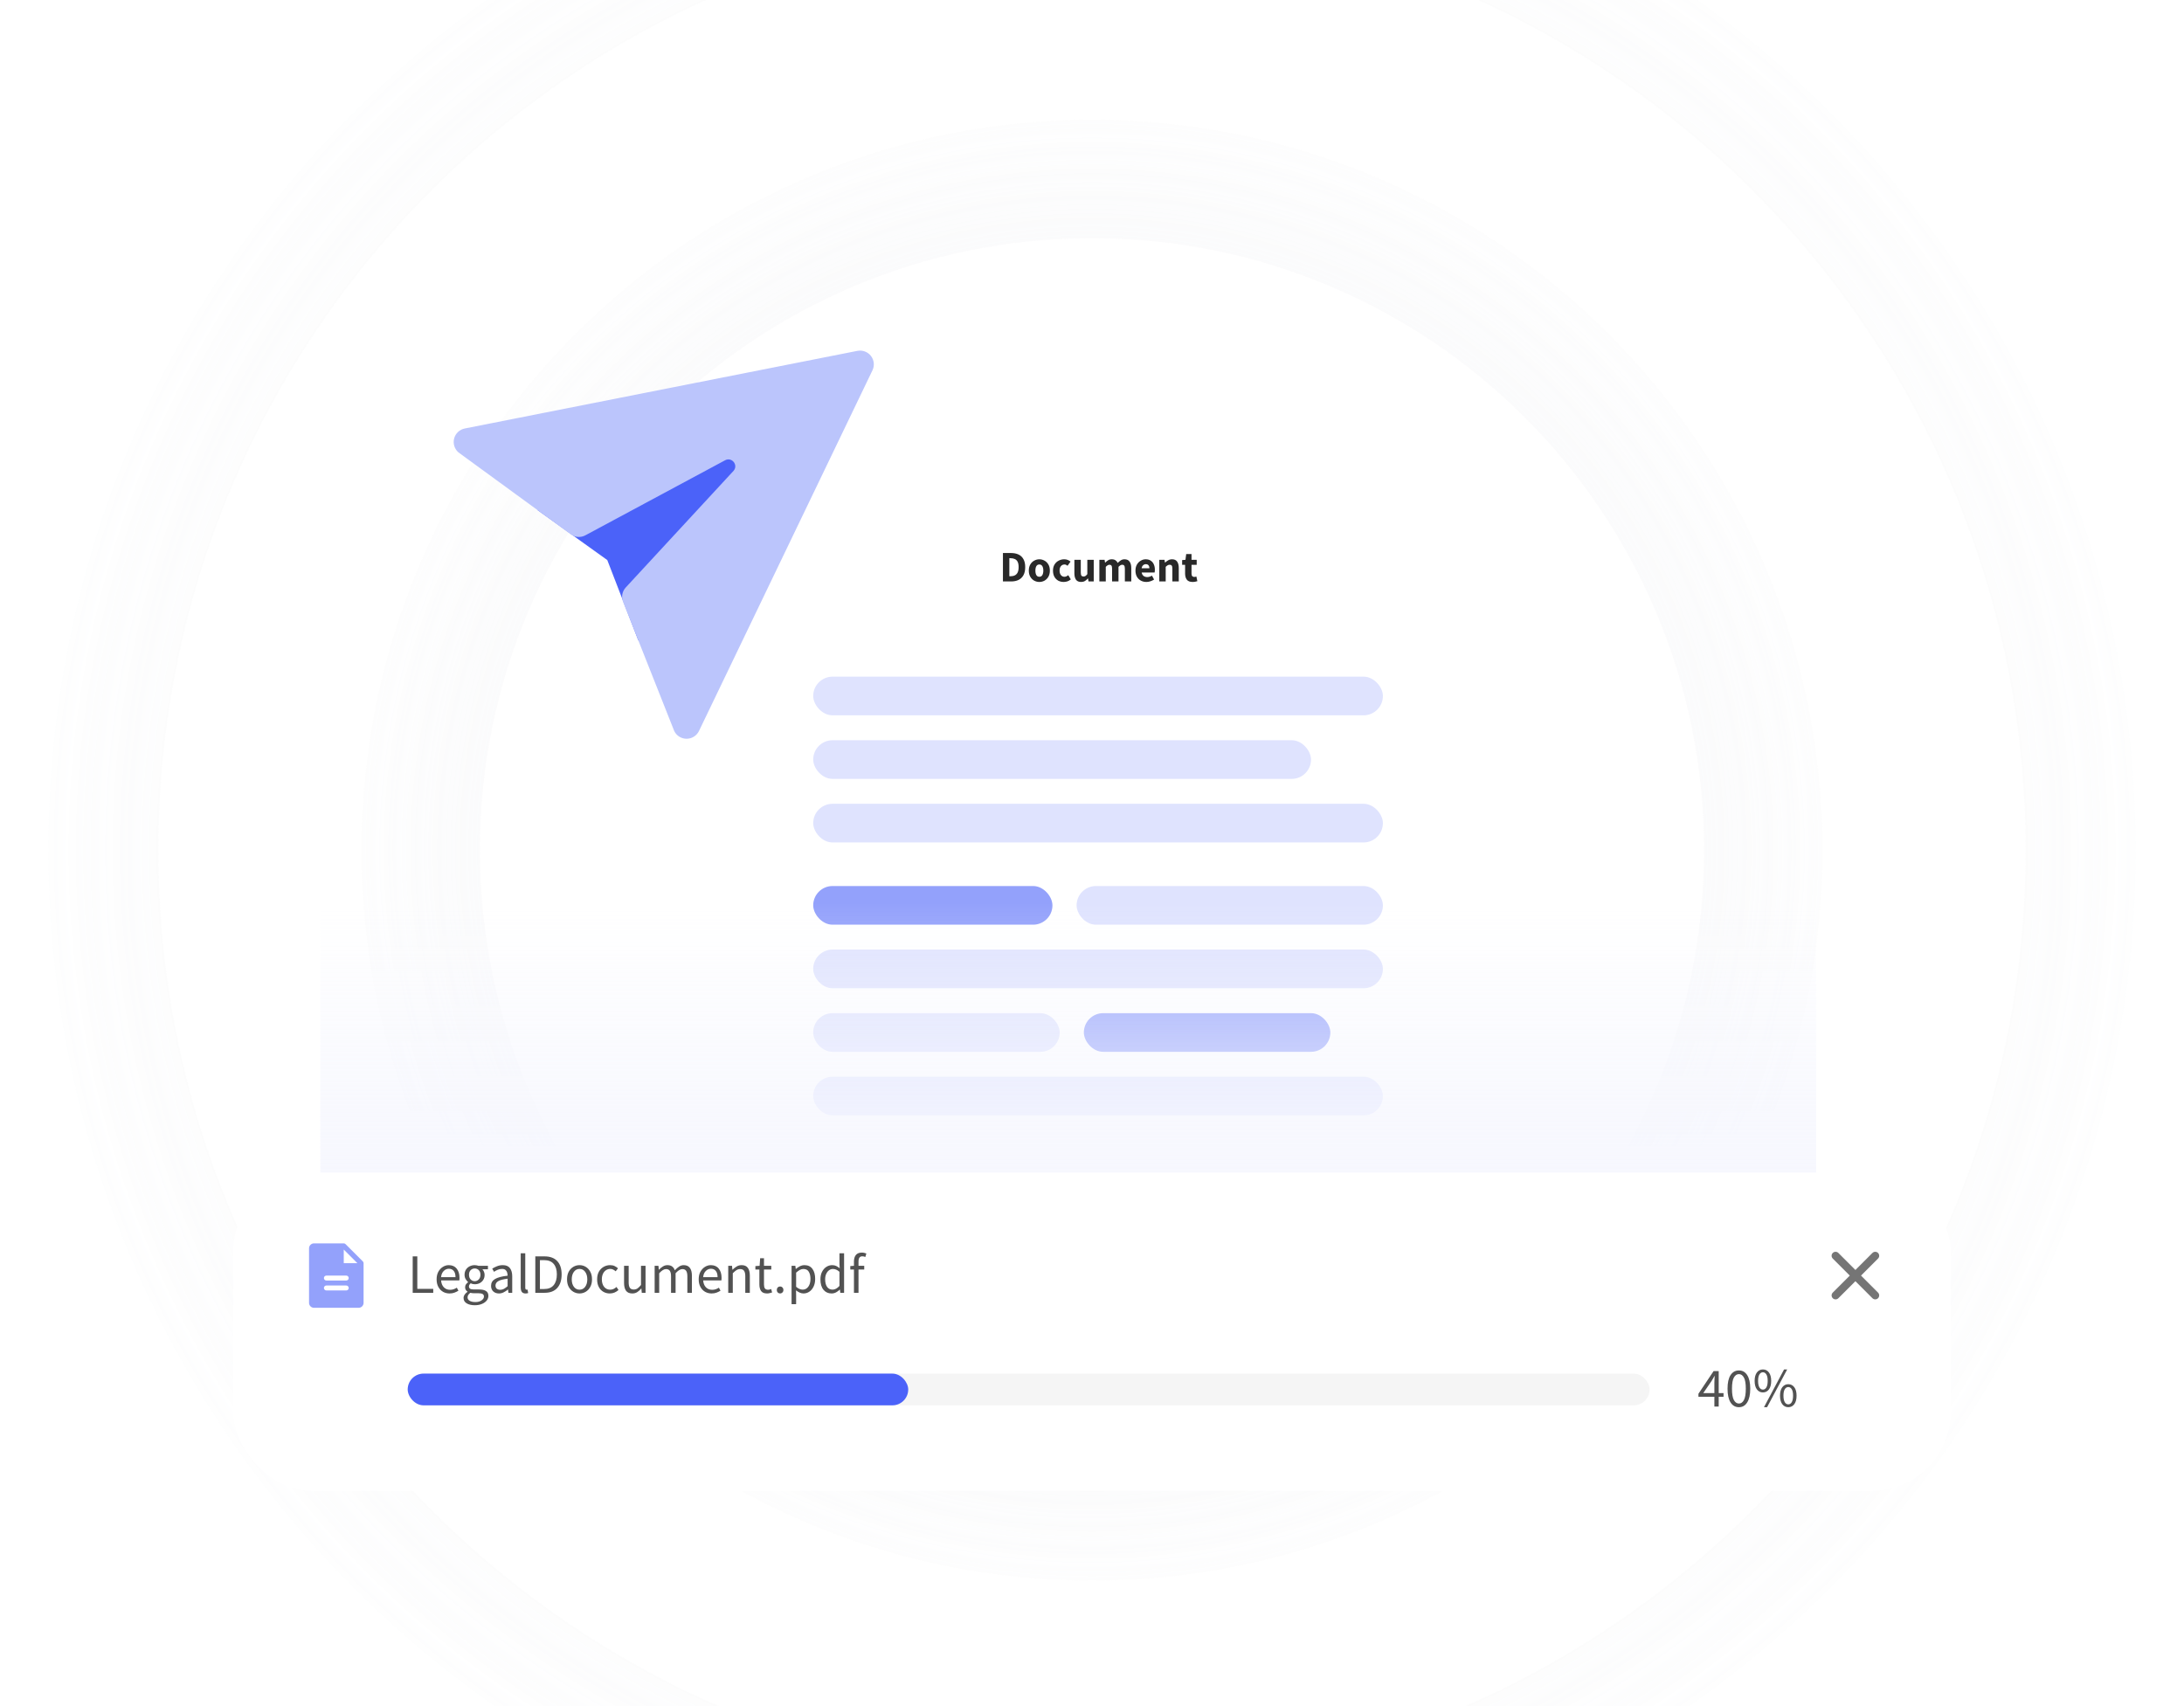 <svg width="384" height="300" viewBox="0 0 384 300" fill="none" xmlns="http://www.w3.org/2000/svg">
<g clip-path="url(#clip0_118_2164)">
<g opacity="0.8">
<g filter="url(#filter0_ii_118_2164)">
<path d="M375.5 149.5C375.5 250.844 293.344 333 192 333C90.656 333 8.5 250.844 8.5 149.5C8.5 48.156 90.656 -34 192 -34C293.344 -34 375.5 48.156 375.5 149.5ZM27.86 149.5C27.86 240.152 101.348 313.64 192 313.64C282.652 313.64 356.14 240.152 356.14 149.5C356.14 58.848 282.652 -14.64 192 -14.64C101.348 -14.64 27.86 58.848 27.86 149.5Z" fill="url(#paint0_radial_118_2164)" fill-opacity="0.6"/>
</g>
<g filter="url(#filter1_ii_118_2164)">
<path d="M320.451 149.5C320.451 220.441 262.942 277.95 192.001 277.95C121.06 277.95 63.551 220.441 63.551 149.5C63.551 78.559 121.06 21.05 192.001 21.05C262.942 21.05 320.451 78.559 320.451 149.5ZM84.382 149.5C84.382 208.936 132.565 257.118 192.001 257.118C251.437 257.118 299.619 208.936 299.619 149.5C299.619 90.064 251.437 41.881 192.001 41.881C132.565 41.881 84.382 90.064 84.382 149.5Z" fill="url(#paint1_radial_118_2164)" fill-opacity="0.7"/>
</g>
</g>
<g filter="url(#filter2_d_118_2164)">
<rect x="130.32" y="81" width="125.766" height="137.385" rx="4.249" fill="white"/>
<rect x="142.981" y="115.818" width="100.165" height="6.798" rx="3.399" fill="#DFE3FE"/>
<rect x="142.981" y="126.995" width="87.526" height="6.798" rx="3.399" fill="#DFE3FE"/>
<rect x="142.981" y="138.172" width="100.165" height="6.798" rx="3.399" fill="#DFE3FE"/>
<rect x="142.981" y="152.633" width="42.064" height="6.798" rx="3.399" fill="#93A1FB"/>
<rect x="189.293" y="152.633" width="53.853" height="6.798" rx="3.399" fill="#DFE3FE"/>
<rect x="142.981" y="163.81" width="100.165" height="6.798" rx="3.399" fill="#DFE3FE"/>
<rect x="142.981" y="174.987" width="43.338" height="6.798" rx="3.399" fill="#DFE3FE"/>
<rect x="190.568" y="174.987" width="43.338" height="6.798" rx="3.399" fill="#93A1FB"/>
<rect x="142.981" y="186.164" width="100.165" height="6.798" rx="3.399" fill="#DFE3FE"/>
<path d="M176.34 99.073V94.077H177.75C178.261 94.077 178.703 94.164 179.076 94.338C179.449 94.511 179.738 94.782 179.942 95.15C180.151 95.513 180.256 95.98 180.256 96.552C180.256 97.124 180.154 97.597 179.95 97.97C179.745 98.343 179.459 98.621 179.091 98.805C178.729 98.984 178.302 99.073 177.812 99.073H176.34ZM177.467 98.161H177.681C177.967 98.161 178.215 98.11 178.425 98.008C178.639 97.906 178.805 97.737 178.923 97.502C179.04 97.267 179.099 96.951 179.099 96.552C179.099 96.154 179.04 95.842 178.923 95.617C178.805 95.387 178.639 95.227 178.425 95.135C178.215 95.037 177.967 94.989 177.681 94.989H177.467V98.161ZM182.745 99.165C182.423 99.165 182.119 99.089 181.833 98.935C181.552 98.777 181.324 98.55 181.151 98.253C180.977 97.952 180.89 97.592 180.89 97.173C180.89 96.749 180.977 96.389 181.151 96.092C181.324 95.796 181.552 95.571 181.833 95.418C182.119 95.26 182.423 95.18 182.745 95.18C183.067 95.18 183.368 95.26 183.649 95.418C183.93 95.571 184.157 95.796 184.331 96.092C184.505 96.389 184.591 96.749 184.591 97.173C184.591 97.592 184.505 97.952 184.331 98.253C184.157 98.55 183.93 98.777 183.649 98.935C183.368 99.089 183.067 99.165 182.745 99.165ZM182.745 98.253C182.975 98.253 183.148 98.156 183.266 97.962C183.383 97.763 183.442 97.5 183.442 97.173C183.442 96.841 183.383 96.578 183.266 96.384C183.148 96.189 182.975 96.092 182.745 96.092C182.51 96.092 182.333 96.189 182.216 96.384C182.104 96.578 182.047 96.841 182.047 97.173C182.047 97.5 182.104 97.763 182.216 97.962C182.333 98.156 182.51 98.253 182.745 98.253ZM187.018 99.165C186.666 99.165 186.346 99.089 186.06 98.935C185.779 98.777 185.555 98.55 185.386 98.253C185.223 97.952 185.141 97.592 185.141 97.173C185.141 96.749 185.233 96.389 185.417 96.092C185.601 95.796 185.843 95.571 186.145 95.418C186.446 95.26 186.77 95.18 187.118 95.18C187.353 95.18 187.56 95.219 187.739 95.295C187.922 95.372 188.086 95.469 188.229 95.587L187.7 96.315C187.521 96.166 187.35 96.092 187.187 96.092C186.916 96.092 186.699 96.189 186.535 96.384C186.377 96.578 186.298 96.841 186.298 97.173C186.298 97.5 186.377 97.763 186.535 97.962C186.699 98.156 186.903 98.253 187.148 98.253C187.271 98.253 187.391 98.228 187.509 98.177C187.626 98.121 187.733 98.054 187.83 97.977L188.275 98.713C188.086 98.877 187.882 98.994 187.662 99.066C187.442 99.132 187.228 99.165 187.018 99.165ZM190.082 99.165C189.668 99.165 189.367 99.03 189.178 98.759C188.994 98.483 188.902 98.108 188.902 97.633V95.272H190.028V97.487C190.028 97.758 190.066 97.947 190.143 98.054C190.22 98.156 190.34 98.207 190.503 98.207C190.646 98.207 190.766 98.174 190.863 98.108C190.96 98.041 191.065 97.934 191.178 97.786V95.272H192.304V99.073H191.385L191.3 98.544H191.277C191.119 98.734 190.945 98.884 190.756 98.997C190.567 99.109 190.342 99.165 190.082 99.165ZM193.295 99.073V95.272H194.215L194.292 95.763H194.322C194.481 95.605 194.649 95.469 194.828 95.357C195.007 95.239 195.221 95.18 195.472 95.18C195.742 95.18 195.959 95.237 196.123 95.349C196.292 95.456 196.424 95.612 196.521 95.817C196.69 95.643 196.869 95.495 197.058 95.372C197.247 95.244 197.467 95.18 197.717 95.18C198.126 95.18 198.424 95.318 198.613 95.594C198.808 95.865 198.905 96.238 198.905 96.713V99.073H197.778V96.859C197.778 96.583 197.74 96.394 197.663 96.292C197.592 96.189 197.474 96.138 197.311 96.138C197.122 96.138 196.905 96.261 196.659 96.506V99.073H195.533V96.859C195.533 96.583 195.495 96.394 195.418 96.292C195.346 96.189 195.229 96.138 195.065 96.138C194.876 96.138 194.662 96.261 194.422 96.506V99.073H193.295ZM201.567 99.165C201.204 99.165 200.877 99.086 200.586 98.928C200.295 98.769 200.065 98.542 199.896 98.246C199.728 97.949 199.643 97.592 199.643 97.173C199.643 96.759 199.728 96.404 199.896 96.108C200.07 95.811 200.295 95.584 200.571 95.426C200.847 95.262 201.135 95.18 201.437 95.18C201.799 95.18 202.098 95.262 202.333 95.426C202.573 95.584 202.752 95.801 202.87 96.077C202.992 96.348 203.053 96.657 203.053 97.004C203.053 97.101 203.048 97.198 203.038 97.295C203.028 97.387 203.018 97.456 203.007 97.502H200.732C200.783 97.778 200.898 97.983 201.076 98.115C201.255 98.243 201.47 98.307 201.72 98.307C201.991 98.307 202.264 98.223 202.54 98.054L202.916 98.736C202.721 98.869 202.504 98.974 202.264 99.05C202.024 99.127 201.792 99.165 201.567 99.165ZM200.724 96.759H202.096C202.096 96.55 202.045 96.378 201.942 96.246C201.845 96.108 201.684 96.039 201.46 96.039C201.286 96.039 201.13 96.1 200.992 96.223C200.854 96.34 200.765 96.519 200.724 96.759ZM203.832 99.073V95.272H204.751L204.828 95.755H204.859C205.022 95.602 205.201 95.469 205.395 95.357C205.594 95.239 205.822 95.18 206.077 95.18C206.491 95.18 206.79 95.318 206.974 95.594C207.163 95.865 207.257 96.238 207.257 96.713V99.073H206.131V96.859C206.131 96.583 206.092 96.394 206.016 96.292C205.944 96.189 205.827 96.138 205.663 96.138C205.52 96.138 205.398 96.172 205.295 96.238C205.193 96.299 205.081 96.389 204.958 96.506V99.073H203.832ZM209.681 99.165C209.211 99.165 208.874 99.03 208.669 98.759C208.47 98.488 208.37 98.133 208.37 97.694V96.154H207.849V95.318L208.432 95.272L208.562 94.261H209.497V95.272H210.409V96.154H209.497V97.679C209.497 97.893 209.54 98.049 209.627 98.146C209.719 98.238 209.839 98.284 209.987 98.284C210.049 98.284 210.11 98.276 210.171 98.261C210.238 98.246 210.296 98.228 210.347 98.207L210.524 99.027C210.427 99.058 210.306 99.089 210.163 99.119C210.026 99.15 209.865 99.165 209.681 99.165Z" fill="#292929"/>
</g>
<rect x="56.32" y="158.615" width="263" height="49" fill="url(#paint2_linear_118_2164)"/>
<g filter="url(#filter3_d_118_2164)">
<rect x="41" y="203" width="302" height="56" rx="13.947" fill="white"/>
<g clip-path="url(#clip1_118_2164)">
<path d="M63.799 218.644L60.748 215.593C60.707 215.552 60.659 215.52 60.606 215.498C60.553 215.477 60.496 215.465 60.439 215.465H55.209C54.978 215.465 54.756 215.557 54.593 215.721C54.429 215.884 54.337 216.106 54.337 216.337V225.926C54.337 226.157 54.429 226.379 54.593 226.542C54.756 226.706 54.978 226.798 55.209 226.798H63.054C63.286 226.798 63.507 226.706 63.671 226.542C63.834 226.379 63.926 226.157 63.926 225.926V218.952C63.926 218.895 63.915 218.838 63.893 218.785C63.871 218.732 63.839 218.684 63.799 218.644ZM60.875 223.747H57.388C57.273 223.747 57.162 223.701 57.08 223.619C56.998 223.537 56.952 223.426 56.952 223.311C56.952 223.195 56.998 223.084 57.08 223.003C57.162 222.921 57.273 222.875 57.388 222.875H60.875C60.991 222.875 61.102 222.921 61.183 223.003C61.265 223.084 61.311 223.195 61.311 223.311C61.311 223.426 61.265 223.537 61.183 223.619C61.102 223.701 60.991 223.747 60.875 223.747ZM60.875 222.003H57.388C57.273 222.003 57.162 221.957 57.08 221.876C56.998 221.794 56.952 221.683 56.952 221.567C56.952 221.452 56.998 221.341 57.08 221.259C57.162 221.177 57.273 221.131 57.388 221.131H60.875C60.991 221.131 61.102 221.177 61.183 221.259C61.265 221.341 61.311 221.452 61.311 221.567C61.311 221.683 61.265 221.794 61.183 221.876C61.102 221.957 60.991 222.003 60.875 222.003ZM60.439 218.952V216.555L62.837 218.952H60.439Z" fill="#93A1FB"/>
</g>
<path d="M72.563 224.158V217.753H73.374V223.465H76.175V224.158H72.563ZM79.042 224.275C78.619 224.275 78.235 224.177 77.89 223.982C77.545 223.78 77.272 223.494 77.07 223.123C76.868 222.752 76.767 222.309 76.767 221.795C76.767 221.274 76.868 220.828 77.07 220.457C77.278 220.086 77.545 219.8 77.871 219.598C78.196 219.397 78.538 219.296 78.896 219.296C79.501 219.296 79.966 219.497 80.292 219.901C80.624 220.305 80.79 220.845 80.79 221.522C80.79 221.606 80.786 221.691 80.78 221.776C80.78 221.854 80.773 221.922 80.76 221.981H77.558C77.591 222.482 77.747 222.882 78.027 223.181C78.313 223.481 78.684 223.631 79.14 223.631C79.368 223.631 79.576 223.598 79.764 223.533C79.96 223.461 80.145 223.37 80.321 223.26L80.604 223.787C80.402 223.917 80.171 224.031 79.911 224.128C79.657 224.226 79.368 224.275 79.042 224.275ZM77.548 221.405H80.087C80.087 220.923 79.983 220.558 79.774 220.311C79.573 220.057 79.286 219.93 78.915 219.93C78.583 219.93 78.284 220.06 78.017 220.321C77.757 220.575 77.6 220.936 77.548 221.405ZM83.468 226.345C82.889 226.345 82.417 226.234 82.052 226.013C81.688 225.791 81.506 225.476 81.506 225.066C81.506 224.864 81.567 224.669 81.691 224.48C81.815 224.298 81.984 224.135 82.199 223.992V223.953C82.082 223.881 81.981 223.78 81.896 223.65C81.818 223.52 81.779 223.364 81.779 223.181C81.779 222.98 81.834 222.804 81.945 222.654C82.056 222.504 82.173 222.387 82.296 222.303V222.264C82.14 222.133 81.997 221.958 81.867 221.736C81.743 221.515 81.681 221.265 81.681 220.985C81.681 220.64 81.763 220.34 81.925 220.086C82.088 219.833 82.306 219.637 82.579 219.501C82.853 219.364 83.149 219.296 83.468 219.296C83.598 219.296 83.722 219.309 83.839 219.335C83.956 219.354 84.057 219.38 84.142 219.413H85.792V220.028H84.815C84.926 220.132 85.017 220.272 85.089 220.448C85.167 220.617 85.206 220.802 85.206 221.004C85.206 221.343 85.128 221.636 84.972 221.883C84.815 222.13 84.607 222.322 84.347 222.459C84.086 222.589 83.793 222.654 83.468 222.654C83.214 222.654 82.977 222.599 82.755 222.488C82.671 222.56 82.599 222.641 82.54 222.732C82.482 222.817 82.453 222.924 82.453 223.054C82.453 223.204 82.511 223.328 82.628 223.425C82.752 223.523 82.973 223.572 83.292 223.572H84.21C84.763 223.572 85.177 223.663 85.45 223.845C85.73 224.021 85.87 224.307 85.87 224.704C85.87 224.997 85.772 225.267 85.577 225.515C85.382 225.762 85.105 225.961 84.747 226.11C84.389 226.267 83.963 226.345 83.468 226.345ZM83.468 222.117C83.741 222.117 83.976 222.016 84.171 221.815C84.373 221.606 84.474 221.33 84.474 220.985C84.474 220.64 84.376 220.37 84.181 220.174C83.985 219.979 83.748 219.881 83.468 219.881C83.188 219.881 82.951 219.979 82.755 220.174C82.56 220.37 82.462 220.64 82.462 220.985C82.462 221.33 82.56 221.606 82.755 221.815C82.957 222.016 83.195 222.117 83.468 222.117ZM83.585 225.788C84.041 225.788 84.405 225.687 84.679 225.486C84.952 225.29 85.089 225.069 85.089 224.822C85.089 224.6 85.004 224.447 84.835 224.363C84.672 224.278 84.438 224.236 84.132 224.236H83.312C83.221 224.236 83.12 224.229 83.009 224.216C82.905 224.203 82.801 224.184 82.697 224.158C82.528 224.281 82.404 224.412 82.326 224.548C82.248 224.685 82.209 224.822 82.209 224.958C82.209 225.212 82.329 225.414 82.57 225.564C82.817 225.713 83.156 225.788 83.585 225.788ZM87.728 224.275C87.33 224.275 86.999 224.158 86.732 223.923C86.471 223.683 86.341 223.351 86.341 222.928C86.341 222.407 86.572 222.01 87.034 221.736C87.503 221.457 88.242 221.261 89.251 221.151C89.251 220.949 89.221 220.757 89.163 220.575C89.111 220.392 89.013 220.246 88.87 220.135C88.733 220.018 88.534 219.96 88.274 219.96C88.001 219.96 87.744 220.012 87.503 220.116C87.262 220.22 87.047 220.337 86.859 220.467L86.546 219.911C86.767 219.768 87.037 219.631 87.356 219.501C87.682 219.364 88.033 219.296 88.411 219.296C88.99 219.296 89.41 219.475 89.67 219.833C89.931 220.184 90.061 220.656 90.061 221.248V224.158H89.397L89.329 223.591H89.299C89.078 223.774 88.834 223.933 88.567 224.07C88.307 224.207 88.027 224.275 87.728 224.275ZM87.962 223.631C88.19 223.631 88.404 223.575 88.606 223.465C88.808 223.354 89.023 223.198 89.251 222.996V221.678C88.463 221.776 87.91 221.922 87.591 222.117C87.278 222.312 87.122 222.563 87.122 222.869C87.122 223.136 87.204 223.331 87.366 223.455C87.529 223.572 87.728 223.631 87.962 223.631ZM92.403 224.275C92.104 224.275 91.886 224.184 91.749 224.002C91.619 223.813 91.554 223.546 91.554 223.201V217.206H92.354V223.26C92.354 223.383 92.377 223.474 92.423 223.533C92.468 223.585 92.52 223.611 92.579 223.611C92.605 223.611 92.628 223.611 92.647 223.611C92.673 223.604 92.709 223.598 92.755 223.591L92.862 224.197C92.81 224.223 92.748 224.242 92.677 224.255C92.605 224.268 92.514 224.275 92.403 224.275ZM94.12 224.158V217.753H95.721C96.711 217.753 97.463 218.03 97.977 218.583C98.491 219.13 98.748 219.911 98.748 220.926C98.748 221.948 98.491 222.742 97.977 223.308C97.469 223.875 96.73 224.158 95.76 224.158H94.12ZM94.931 223.494H95.663C96.411 223.494 96.971 223.269 97.342 222.82C97.72 222.365 97.908 221.733 97.908 220.926C97.908 220.119 97.72 219.501 97.342 219.071C96.971 218.635 96.411 218.417 95.663 218.417H94.931V223.494ZM101.894 224.275C101.51 224.275 101.149 224.177 100.81 223.982C100.478 223.787 100.208 223.504 100 223.133C99.798 222.762 99.697 222.316 99.697 221.795C99.697 221.261 99.798 220.809 100 220.438C100.208 220.067 100.478 219.784 100.81 219.589C101.149 219.393 101.51 219.296 101.894 219.296C102.285 219.296 102.646 219.393 102.978 219.589C103.31 219.784 103.577 220.067 103.778 220.438C103.987 220.809 104.091 221.261 104.091 221.795C104.091 222.316 103.987 222.762 103.778 223.133C103.577 223.504 103.31 223.787 102.978 223.982C102.646 224.177 102.285 224.275 101.894 224.275ZM101.894 223.611C102.304 223.611 102.633 223.445 102.88 223.113C103.134 222.775 103.261 222.335 103.261 221.795C103.261 221.248 103.134 220.806 102.88 220.467C102.633 220.129 102.304 219.96 101.894 219.96C101.49 219.96 101.162 220.129 100.908 220.467C100.654 220.806 100.527 221.248 100.527 221.795C100.527 222.335 100.654 222.775 100.908 223.113C101.162 223.445 101.49 223.611 101.894 223.611ZM107.215 224.275C106.798 224.275 106.421 224.177 106.082 223.982C105.744 223.787 105.477 223.504 105.282 223.133C105.086 222.762 104.989 222.316 104.989 221.795C104.989 221.261 105.093 220.809 105.301 220.438C105.516 220.067 105.796 219.784 106.141 219.589C106.492 219.393 106.87 219.296 107.273 219.296C107.586 219.296 107.853 219.351 108.074 219.462C108.302 219.572 108.497 219.702 108.66 219.852L108.25 220.379C108.113 220.256 107.967 220.155 107.81 220.077C107.661 219.999 107.491 219.96 107.303 219.96C107.016 219.96 106.759 220.038 106.531 220.194C106.31 220.344 106.134 220.558 106.004 220.838C105.881 221.112 105.819 221.431 105.819 221.795C105.819 222.335 105.952 222.775 106.219 223.113C106.492 223.445 106.847 223.611 107.283 223.611C107.505 223.611 107.71 223.565 107.898 223.474C108.087 223.377 108.253 223.263 108.396 223.133L108.748 223.67C108.533 223.858 108.295 224.008 108.035 224.119C107.775 224.223 107.501 224.275 107.215 224.275ZM111.179 224.275C110.678 224.275 110.31 224.119 110.076 223.806C109.842 223.487 109.725 223.025 109.725 222.42V219.413H110.535V222.312C110.535 222.755 110.603 223.077 110.74 223.279C110.883 223.481 111.111 223.582 111.423 223.582C111.671 223.582 111.889 223.52 112.077 223.396C112.273 223.266 112.481 223.061 112.702 222.781V219.413H113.503V224.158H112.839L112.771 223.416H112.741C112.52 223.676 112.286 223.884 112.038 224.041C111.791 224.197 111.505 224.275 111.179 224.275ZM115.103 224.158V219.413H115.767L115.836 220.096H115.865C116.073 219.868 116.301 219.68 116.548 219.53C116.796 219.374 117.059 219.296 117.339 219.296C117.704 219.296 117.987 219.377 118.189 219.54C118.397 219.696 118.55 219.917 118.648 220.204C118.895 219.937 119.145 219.719 119.399 219.55C119.653 219.38 119.923 219.296 120.21 219.296C120.698 219.296 121.059 219.455 121.293 219.774C121.534 220.086 121.655 220.545 121.655 221.151V224.158H120.854V221.258C120.854 220.815 120.782 220.493 120.639 220.292C120.496 220.09 120.275 219.989 119.975 219.989C119.624 219.989 119.227 220.233 118.784 220.721V224.158H117.984V221.258C117.984 220.815 117.912 220.493 117.769 220.292C117.626 220.09 117.401 219.989 117.095 219.989C116.744 219.989 116.347 220.233 115.904 220.721V224.158H115.103ZM125.121 224.275C124.698 224.275 124.314 224.177 123.969 223.982C123.624 223.78 123.351 223.494 123.149 223.123C122.948 222.752 122.847 222.309 122.847 221.795C122.847 221.274 122.948 220.828 123.149 220.457C123.358 220.086 123.624 219.8 123.95 219.598C124.275 219.397 124.617 219.296 124.975 219.296C125.58 219.296 126.046 219.497 126.371 219.901C126.703 220.305 126.869 220.845 126.869 221.522C126.869 221.606 126.866 221.691 126.859 221.776C126.859 221.854 126.853 221.922 126.84 221.981H123.637C123.67 222.482 123.826 222.882 124.106 223.181C124.393 223.481 124.764 223.631 125.219 223.631C125.447 223.631 125.655 223.598 125.844 223.533C126.039 223.461 126.225 223.37 126.4 223.26L126.684 223.787C126.482 223.917 126.251 224.031 125.99 224.128C125.737 224.226 125.447 224.275 125.121 224.275ZM123.628 221.405H126.166C126.166 220.923 126.062 220.558 125.854 220.311C125.652 220.057 125.366 219.93 124.995 219.93C124.663 219.93 124.363 220.06 124.096 220.321C123.836 220.575 123.68 220.936 123.628 221.405ZM128.042 224.158V219.413H128.705L128.774 220.096H128.803C129.031 219.868 129.272 219.68 129.526 219.53C129.779 219.374 130.069 219.296 130.395 219.296C130.896 219.296 131.26 219.455 131.488 219.774C131.722 220.086 131.839 220.545 131.839 221.151V224.158H131.039V221.258C131.039 220.815 130.967 220.493 130.824 220.292C130.681 220.09 130.453 219.989 130.141 219.989C129.9 219.989 129.682 220.051 129.487 220.174C129.298 220.298 129.083 220.48 128.842 220.721V224.158H128.042ZM134.875 224.275C134.367 224.275 134.012 224.128 133.81 223.836C133.615 223.543 133.517 223.162 133.517 222.693V220.067H132.815V219.462L133.557 219.413L133.654 218.085H134.328V219.413H135.607V220.067H134.328V222.703C134.328 222.996 134.38 223.224 134.484 223.386C134.595 223.543 134.787 223.621 135.06 223.621C135.145 223.621 135.236 223.608 135.333 223.582C135.431 223.549 135.519 223.52 135.597 223.494L135.753 224.099C135.623 224.145 135.48 224.184 135.324 224.216C135.174 224.255 135.024 224.275 134.875 224.275ZM137.166 224.275C137.004 224.275 136.864 224.22 136.746 224.109C136.636 223.992 136.58 223.845 136.58 223.67C136.58 223.481 136.636 223.331 136.746 223.22C136.864 223.103 137.004 223.045 137.166 223.045C137.322 223.045 137.456 223.103 137.567 223.22C137.684 223.331 137.742 223.481 137.742 223.67C137.742 223.845 137.684 223.992 137.567 224.109C137.456 224.22 137.322 224.275 137.166 224.275ZM139.178 226.159V219.413H139.842L139.91 219.96H139.939C140.154 219.777 140.388 219.621 140.642 219.491C140.903 219.361 141.173 219.296 141.453 219.296C142.064 219.296 142.53 219.517 142.849 219.96C143.168 220.396 143.327 220.981 143.327 221.717C143.327 222.251 143.229 222.71 143.034 223.094C142.845 223.478 142.595 223.77 142.282 223.972C141.976 224.174 141.641 224.275 141.277 224.275C141.055 224.275 140.834 224.226 140.613 224.128C140.398 224.031 140.18 223.897 139.959 223.728L139.978 224.558V226.159H139.178ZM141.14 223.601C141.531 223.601 141.853 223.435 142.107 223.103C142.367 222.765 142.497 222.303 142.497 221.717C142.497 221.196 142.4 220.776 142.204 220.457C142.016 220.132 141.697 219.969 141.247 219.969C141.046 219.969 140.841 220.025 140.632 220.135C140.431 220.246 140.213 220.405 139.978 220.614V223.103C140.193 223.286 140.401 223.416 140.603 223.494C140.805 223.565 140.984 223.601 141.14 223.601ZM146.214 224.275C145.622 224.275 145.146 224.06 144.788 223.631C144.43 223.194 144.251 222.583 144.251 221.795C144.251 221.281 144.346 220.838 144.535 220.467C144.73 220.09 144.984 219.8 145.296 219.598C145.615 219.397 145.954 219.296 146.312 219.296C146.585 219.296 146.822 219.344 147.024 219.442C147.226 219.54 147.431 219.673 147.639 219.842L147.6 219.032V217.206H148.411V224.158H147.747L147.678 223.601H147.649C147.467 223.783 147.252 223.943 147.005 224.08C146.757 224.21 146.494 224.275 146.214 224.275ZM146.39 223.601C146.806 223.601 147.21 223.383 147.6 222.947V220.467C147.398 220.285 147.203 220.158 147.014 220.086C146.832 220.008 146.643 219.969 146.448 219.969C146.194 219.969 145.963 220.047 145.755 220.204C145.553 220.353 145.391 220.565 145.267 220.838C145.143 221.105 145.081 221.421 145.081 221.785C145.081 222.352 145.195 222.797 145.423 223.123C145.651 223.442 145.973 223.601 146.39 223.601ZM150.145 224.158V220.067H149.501V219.462L150.145 219.413V218.661C150.145 218.179 150.256 217.799 150.477 217.519C150.705 217.232 151.057 217.089 151.532 217.089C151.681 217.089 151.825 217.105 151.961 217.138C152.098 217.164 152.218 217.2 152.323 217.245L152.147 217.86C151.971 217.782 151.792 217.743 151.61 217.743C151.167 217.743 150.946 218.049 150.946 218.661V219.413H151.952V220.067H150.946V224.158H150.145Z" fill="#525252"/>
<rect x="71.684" y="238.368" width="218.355" height="5.579" rx="2.789" fill="#F5F5F5"/>
<rect x="71.684" y="238.368" width="88.003" height="5.579" rx="2.789" fill="#4B62F9"/>
<path d="M299.476 241.795H301.429V239.989C301.429 239.82 301.435 239.618 301.448 239.384C301.461 239.149 301.471 238.951 301.478 238.788H301.438C301.36 238.938 301.279 239.084 301.194 239.227C301.11 239.371 301.022 239.517 300.931 239.667L299.476 241.795ZM301.429 244.158V242.439H298.627V241.912L301.292 237.929H302.19V241.795H303.04V242.439H302.19V244.158H301.429ZM305.745 244.275C305.12 244.275 304.628 243.995 304.27 243.435C303.919 242.869 303.743 242.065 303.743 241.024C303.743 239.976 303.919 239.179 304.27 238.632C304.628 238.085 305.12 237.812 305.745 237.812C306.363 237.812 306.848 238.085 307.199 238.632C307.557 239.179 307.736 239.976 307.736 241.024C307.736 242.065 307.557 242.869 307.199 243.435C306.848 243.995 306.363 244.275 305.745 244.275ZM305.745 243.631C306.109 243.631 306.402 243.425 306.623 243.015C306.845 242.599 306.955 241.935 306.955 241.024C306.955 240.113 306.845 239.458 306.623 239.061C306.402 238.658 306.109 238.456 305.745 238.456C305.38 238.456 305.084 238.658 304.856 239.061C304.635 239.458 304.524 240.113 304.524 241.024C304.524 241.935 304.635 242.599 304.856 243.015C305.084 243.425 305.38 243.631 305.745 243.631ZM309.963 241.678C309.527 241.678 309.176 241.502 308.909 241.151C308.642 240.799 308.508 240.298 308.508 239.647C308.508 239.009 308.642 238.515 308.909 238.163C309.176 237.812 309.527 237.636 309.963 237.636C310.399 237.636 310.751 237.812 311.017 238.163C311.284 238.515 311.418 239.009 311.418 239.647C311.418 240.298 311.284 240.799 311.017 241.151C310.751 241.502 310.399 241.678 309.963 241.678ZM309.963 241.18C310.21 241.18 310.412 241.053 310.568 240.799C310.725 240.539 310.803 240.155 310.803 239.647C310.803 239.139 310.725 238.762 310.568 238.515C310.412 238.261 310.21 238.134 309.963 238.134C309.709 238.134 309.504 238.261 309.348 238.515C309.192 238.762 309.114 239.139 309.114 239.647C309.114 240.155 309.192 240.539 309.348 240.799C309.504 241.053 309.709 241.18 309.963 241.18ZM310.149 244.275L313.683 237.636H314.23L310.695 244.275H310.149ZM314.425 244.275C313.989 244.275 313.637 244.099 313.37 243.748C313.104 243.396 312.97 242.895 312.97 242.244C312.97 241.606 313.104 241.112 313.37 240.76C313.637 240.409 313.989 240.233 314.425 240.233C314.861 240.233 315.212 240.409 315.479 240.76C315.746 241.112 315.88 241.606 315.88 242.244C315.88 242.895 315.746 243.396 315.479 243.748C315.212 244.099 314.861 244.275 314.425 244.275ZM314.425 243.777C314.672 243.777 314.874 243.65 315.03 243.396C315.186 243.136 315.264 242.752 315.264 242.244C315.264 241.736 315.186 241.359 315.03 241.112C314.874 240.858 314.672 240.731 314.425 240.731C314.171 240.731 313.966 240.858 313.81 241.112C313.654 241.359 313.575 241.736 313.575 242.244C313.575 242.752 313.654 243.136 313.81 243.396C313.966 243.65 314.171 243.777 314.425 243.777Z" fill="#525252"/>
<path d="M329.711 217.645L322.737 224.618" stroke="#757575" stroke-width="1.395" stroke-linecap="round" stroke-linejoin="round"/>
<path d="M322.737 217.645L329.711 224.618" stroke="#757575" stroke-width="1.395" stroke-linecap="round" stroke-linejoin="round"/>
</g>
<g clip-path="url(#clip2_118_2164)">
<path d="M132.257 84.616L112.236 112.62L106.775 98.48L94.453 89.651L126.578 77.281C131.059 75.556 135.046 80.705 132.257 84.616Z" fill="#4B62F9"/>
<path d="M81.721 75.343C81.277 75.43 80.866 75.641 80.535 75.951C80.204 76.261 79.967 76.657 79.851 77.095C79.734 77.533 79.743 77.995 79.876 78.428C80.009 78.861 80.261 79.248 80.603 79.545L100.349 93.953C100.717 94.221 101.153 94.38 101.608 94.412C102.062 94.443 102.516 94.346 102.918 94.131L127.524 80.915C128.707 80.323 129.845 81.793 128.976 82.79L110.019 103.303C109.71 103.638 109.503 104.053 109.419 104.501C109.336 104.949 109.381 105.411 109.549 105.835L118.553 128.559C118.755 128.965 119.066 129.305 119.453 129.543C119.839 129.78 120.283 129.904 120.736 129.901C121.19 129.898 121.633 129.767 122.015 129.525C122.398 129.282 122.705 128.937 122.901 128.529L153.4 65.116C153.595 64.711 153.673 64.26 153.625 63.814C153.578 63.367 153.407 62.942 153.132 62.587C152.857 62.232 152.489 61.961 152.068 61.803C151.648 61.645 151.191 61.607 150.751 61.694L81.721 75.343Z" fill="#BBC5FC"/>
</g>
</g>
<defs>
<filter id="filter0_ii_118_2164" x="8.5" y="-34.565" width="367" height="368.129" filterUnits="userSpaceOnUse" color-interpolation-filters="sRGB">
<feFlood flood-opacity="0" result="BackgroundImageFix"/>
<feBlend mode="normal" in="SourceGraphic" in2="BackgroundImageFix" result="shape"/>
<feColorMatrix in="SourceAlpha" type="matrix" values="0 0 0 0 0 0 0 0 0 0 0 0 0 0 0 0 0 0 127 0" result="hardAlpha"/>
<feOffset dy="-0.565"/>
<feGaussianBlur stdDeviation="0.565"/>
<feComposite in2="hardAlpha" operator="arithmetic" k2="-1" k3="1"/>
<feColorMatrix type="matrix" values="0 0 0 0 0 0 0 0 0 0 0 0 0 0 0 0 0 0 0.02 0"/>
<feBlend mode="normal" in2="shape" result="effect1_innerShadow_118_2164"/>
<feColorMatrix in="SourceAlpha" type="matrix" values="0 0 0 0 0 0 0 0 0 0 0 0 0 0 0 0 0 0 127 0" result="hardAlpha"/>
<feMorphology radius="0.565" operator="dilate" in="SourceAlpha" result="effect2_innerShadow_118_2164"/>
<feOffset dy="0.565"/>
<feGaussianBlur stdDeviation="1.129"/>
<feComposite in2="hardAlpha" operator="arithmetic" k2="-1" k3="1"/>
<feColorMatrix type="matrix" values="0 0 0 0 0 0 0 0 0 0 0 0 0 0 0 0 0 0 0.02 0"/>
<feBlend mode="normal" in2="effect1_innerShadow_118_2164" result="effect2_innerShadow_118_2164"/>
</filter>
<filter id="filter1_ii_118_2164" x="63.551" y="20.485" width="256.9" height="258.029" filterUnits="userSpaceOnUse" color-interpolation-filters="sRGB">
<feFlood flood-opacity="0" result="BackgroundImageFix"/>
<feBlend mode="normal" in="SourceGraphic" in2="BackgroundImageFix" result="shape"/>
<feColorMatrix in="SourceAlpha" type="matrix" values="0 0 0 0 0 0 0 0 0 0 0 0 0 0 0 0 0 0 127 0" result="hardAlpha"/>
<feOffset dy="-0.565"/>
<feGaussianBlur stdDeviation="0.565"/>
<feComposite in2="hardAlpha" operator="arithmetic" k2="-1" k3="1"/>
<feColorMatrix type="matrix" values="0 0 0 0 0 0 0 0 0 0 0 0 0 0 0 0 0 0 0.02 0"/>
<feBlend mode="normal" in2="shape" result="effect1_innerShadow_118_2164"/>
<feColorMatrix in="SourceAlpha" type="matrix" values="0 0 0 0 0 0 0 0 0 0 0 0 0 0 0 0 0 0 127 0" result="hardAlpha"/>
<feMorphology radius="0.565" operator="dilate" in="SourceAlpha" result="effect2_innerShadow_118_2164"/>
<feOffset dy="0.565"/>
<feGaussianBlur stdDeviation="1.129"/>
<feComposite in2="hardAlpha" operator="arithmetic" k2="-1" k3="1"/>
<feColorMatrix type="matrix" values="0 0 0 0 0 0 0 0 0 0 0 0 0 0 0 0 0 0 0.02 0"/>
<feBlend mode="normal" in2="effect1_innerShadow_118_2164" result="effect2_innerShadow_118_2164"/>
</filter>
<filter id="filter2_d_118_2164" x="120.634" y="74.479" width="145.138" height="156.757" filterUnits="userSpaceOnUse" color-interpolation-filters="sRGB">
<feFlood flood-opacity="0" result="BackgroundImageFix"/>
<feColorMatrix in="SourceAlpha" type="matrix" values="0 0 0 0 0 0 0 0 0 0 0 0 0 0 0 0 0 0 127 0" result="hardAlpha"/>
<feOffset dy="3.165"/>
<feGaussianBlur stdDeviation="4.843"/>
<feColorMatrix type="matrix" values="0 0 0 0 0.053 0 0 0 0 0.069 0 0 0 0 0.107 0 0 0 0.1 0"/>
<feBlend mode="normal" in2="BackgroundImageFix" result="effect1_dropShadow_118_2164"/>
<feBlend mode="normal" in="SourceGraphic" in2="effect1_dropShadow_118_2164" result="shape"/>
</filter>
<filter id="filter3_d_118_2164" x="31.314" y="196.479" width="321.372" height="75.372" filterUnits="userSpaceOnUse" color-interpolation-filters="sRGB">
<feFlood flood-opacity="0" result="BackgroundImageFix"/>
<feColorMatrix in="SourceAlpha" type="matrix" values="0 0 0 0 0 0 0 0 0 0 0 0 0 0 0 0 0 0 127 0" result="hardAlpha"/>
<feOffset dy="3.165"/>
<feGaussianBlur stdDeviation="4.843"/>
<feColorMatrix type="matrix" values="0 0 0 0 0.053 0 0 0 0 0.069 0 0 0 0 0.107 0 0 0 0.1 0"/>
<feBlend mode="normal" in2="BackgroundImageFix" result="effect1_dropShadow_118_2164"/>
<feBlend mode="normal" in="SourceGraphic" in2="effect1_dropShadow_118_2164" result="shape"/>
</filter>
<radialGradient id="paint0_radial_118_2164" cx="0" cy="0" r="1" gradientUnits="userSpaceOnUse" gradientTransform="translate(192 149.5) rotate(90) scale(198.704)">
<stop stop-color="#DFE1E7"/>
<stop offset="1" stop-color="#DFE1E7" stop-opacity="0"/>
</radialGradient>
<radialGradient id="paint1_radial_118_2164" cx="0" cy="0" r="1" gradientUnits="userSpaceOnUse" gradientTransform="translate(192.001 149.5) rotate(90) scale(139.093)">
<stop stop-color="#DFE1E7"/>
<stop offset="1" stop-color="#DFE1E7" stop-opacity="0"/>
</radialGradient>
<linearGradient id="paint2_linear_118_2164" x1="187.82" y1="158.615" x2="187.82" y2="207.615" gradientUnits="userSpaceOnUse">
<stop stop-color="#F6F7FE" stop-opacity="0"/>
<stop offset="1" stop-color="#F6F7FE"/>
</linearGradient>
<clipPath id="clip0_118_2164">
<rect width="384" height="300" fill="white"/>
</clipPath>
<clipPath id="clip1_118_2164">
<rect width="13.947" height="13.947" fill="white" transform="translate(52.158 214.158)"/>
</clipPath>
<clipPath id="clip2_118_2164">
<rect width="77.461" height="77.461" fill="white" transform="translate(72 76.422) rotate(-37.749)"/>
</clipPath>
</defs>
</svg>
